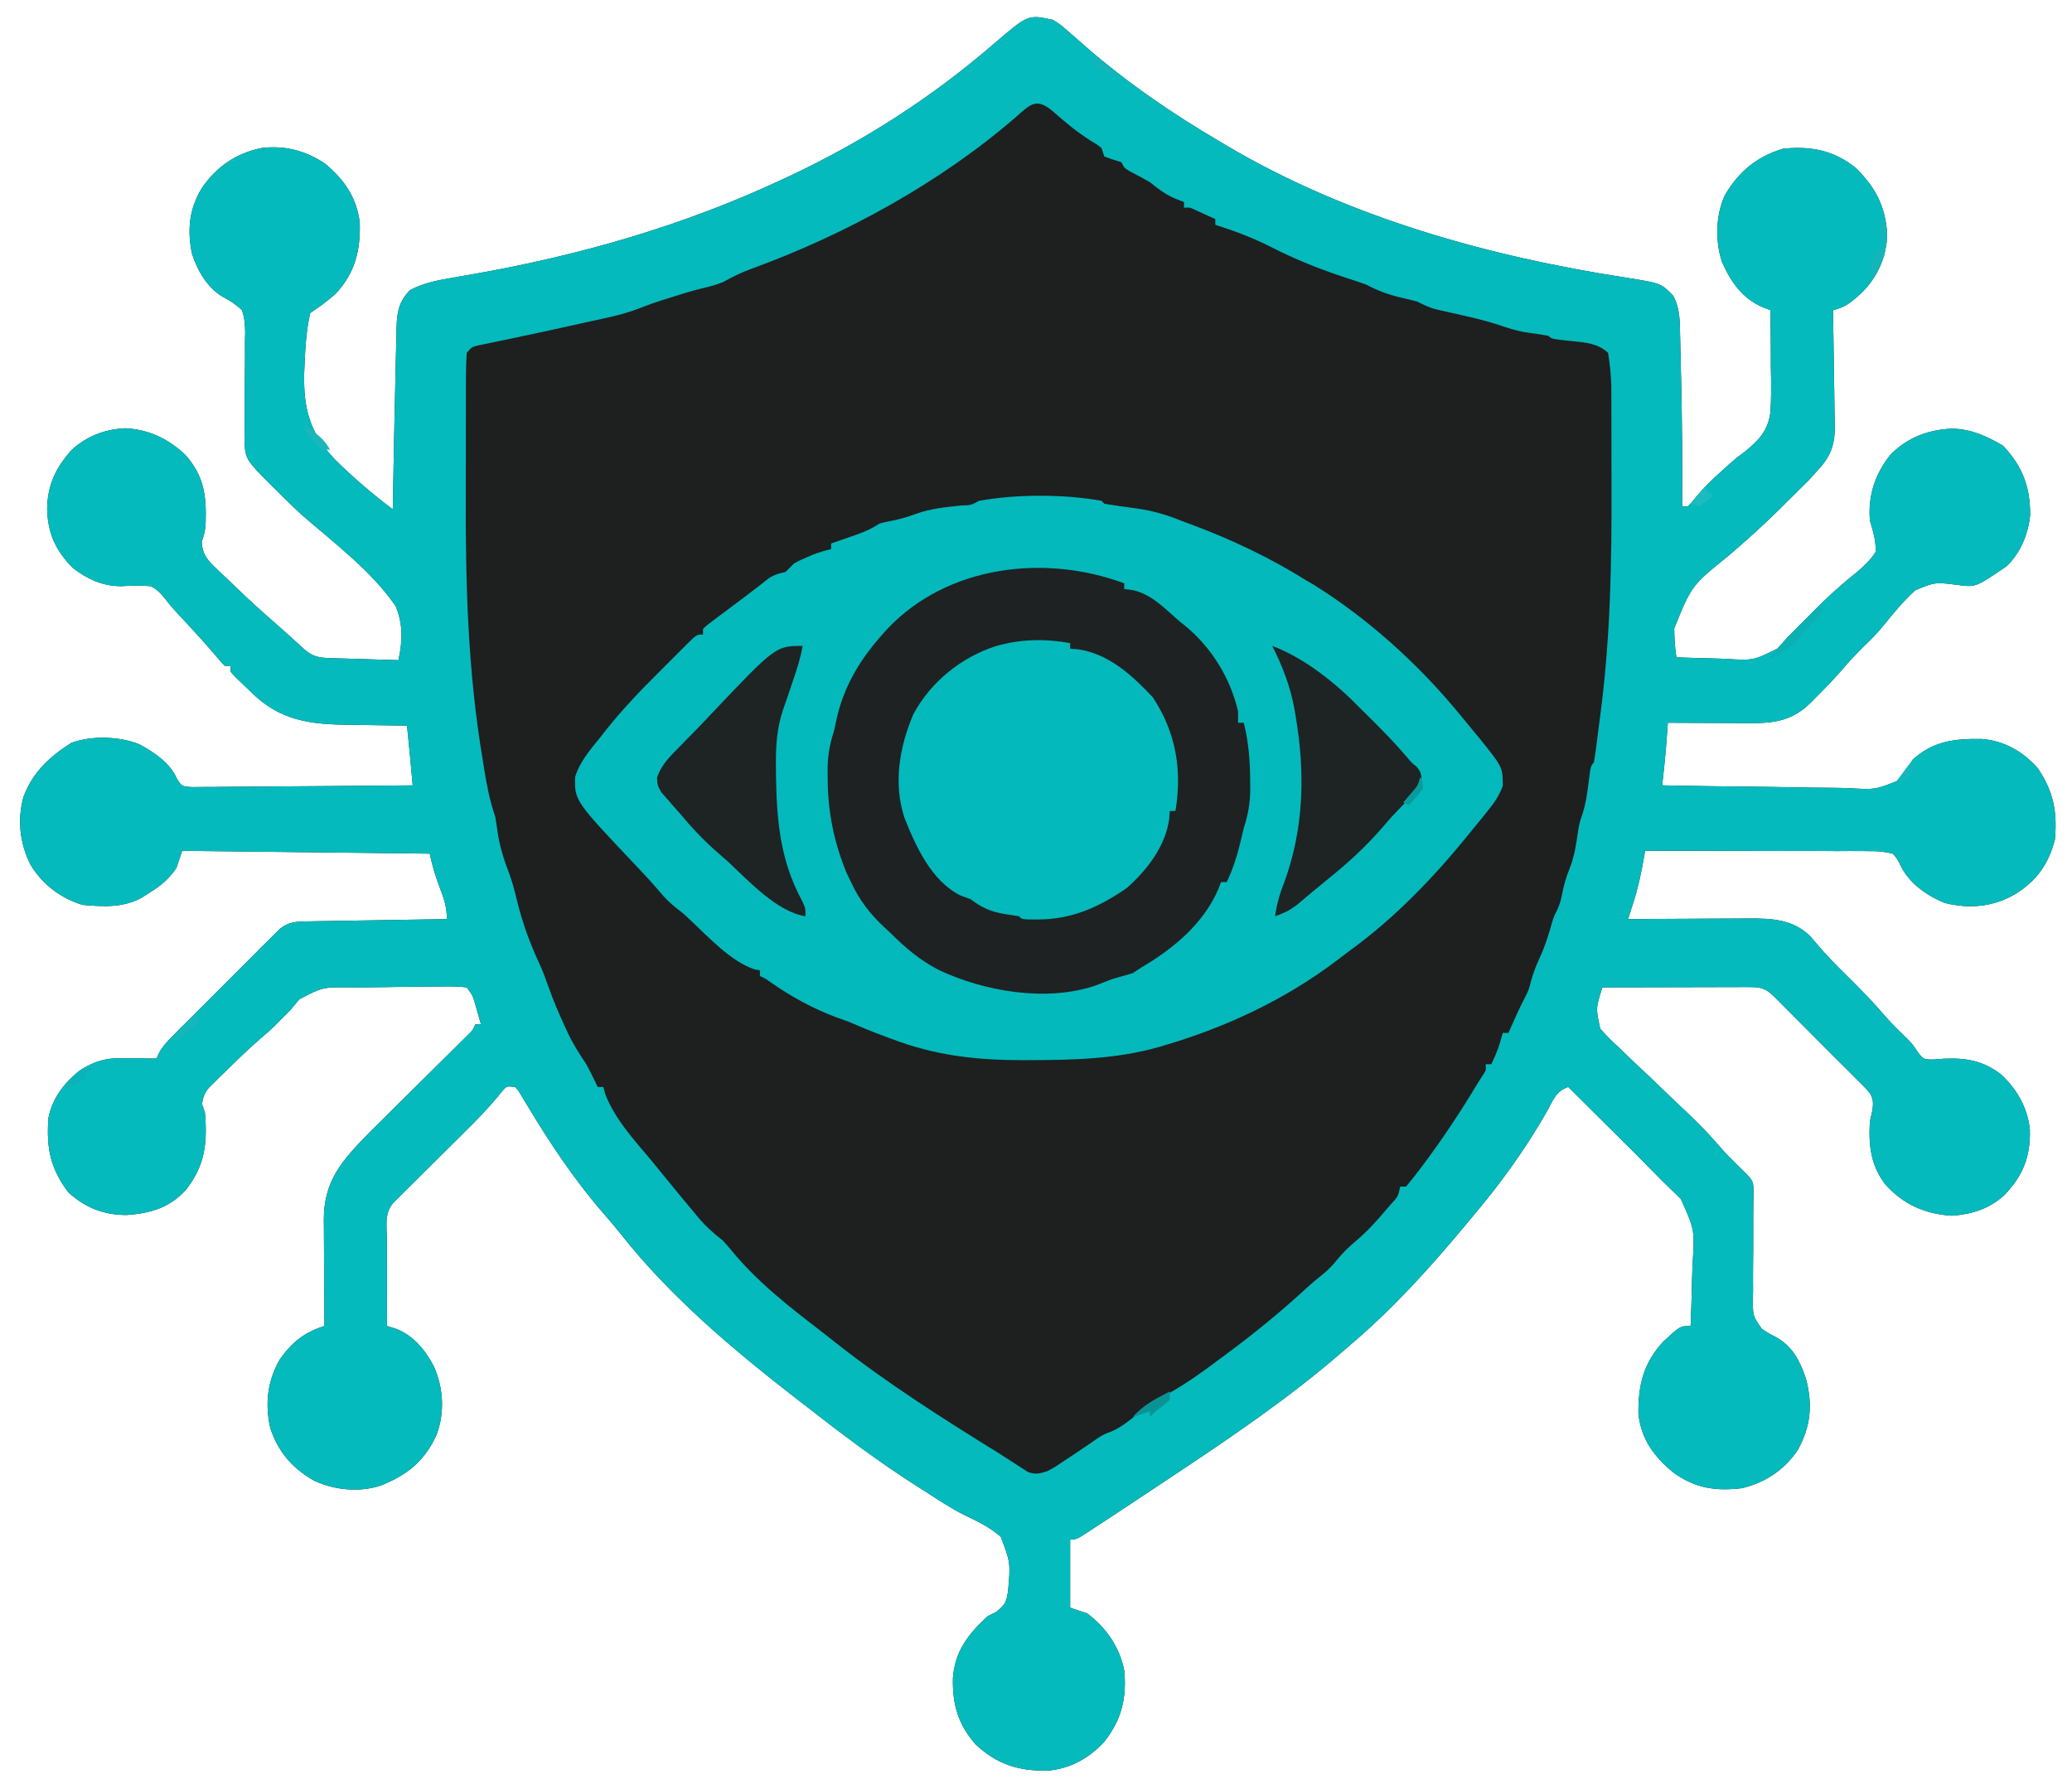 <?xml version="1.0" encoding="UTF-8"?>
<svg version="1.1" xmlns="http://www.w3.org/2000/svg" width="728" height="627">
<path d="M0 0 C2.633 1.68 2.633 1.68 5.125 3.875 C6.074 4.691 7.022 5.507 8 6.348 C9.001 7.231 10.001 8.115 11 9 C25.927 22.041 41.911 32.974 59 43 C59.707 43.42 60.413 43.84 61.142 44.272 C103.613 69.379 153.152 83.182 201.632 90.62 C213.622 92.542 213.622 92.542 217.875 96.938 C220.368 101.509 220.209 106.312 220.316 111.41 C220.337 112.243 220.358 113.075 220.38 113.933 C220.445 116.642 220.504 119.352 220.562 122.062 C220.605 123.919 220.648 125.776 220.691 127.633 C221.013 142.09 221.126 156.539 221 171 C221.66 171 222.32 171 223 171 C224.464 169.513 224.464 169.513 226 167.562 C228.735 164.341 231.581 161.483 234.75 158.688 C235.548 157.962 236.346 157.236 237.169 156.488 C240 154 240 154 242.877 151.881 C247.753 147.898 251.038 144.682 251.981 138.267 C252.435 132.779 252.322 127.311 252.188 121.812 C252.181 119.887 252.179 117.962 252.182 116.037 C252.178 111.356 252.108 106.68 252 102 C251.213 101.695 250.426 101.389 249.615 101.074 C242.267 98.055 238.121 92.092 235 85 C232.59 77.646 232.788 68.551 236.062 61.562 C240.898 53.29 247.318 48.005 256.5 45.25 C266.179 44.282 274.248 45.765 282 52 C288.927 58.823 292.407 65.363 293.066 75.156 C292.879 83.183 289.792 90.232 284.105 95.883 C280.772 98.938 278.455 101.023 274 102 C274.02 102.894 274.02 102.894 274.04 103.806 C274.174 110.036 274.264 116.265 274.33 122.496 C274.36 124.818 274.401 127.14 274.453 129.461 C274.526 132.808 274.56 136.153 274.586 139.5 C274.617 140.531 274.648 141.561 274.68 142.623 C274.683 149.899 273.002 153.758 268 159 C267.211 159.869 266.423 160.738 265.61 161.633 C264.854 162.384 264.099 163.136 263.32 163.91 C262.473 164.755 261.626 165.6 260.754 166.471 C259.886 167.326 259.019 168.181 258.125 169.062 C257.265 169.922 256.405 170.781 255.52 171.666 C249.727 177.419 243.718 182.815 237.521 188.124 C224.316 198.79 224.316 198.79 218.254 213.829 C218.248 217.294 218.486 220.571 219 224 C223.268 224.174 227.534 224.301 231.805 224.385 C233.254 224.42 234.703 224.467 236.152 224.528 C246.01 225.151 246.01 225.151 254.562 220.91 C255.74 219.635 256.887 218.331 258 217 C259.179 215.825 260.366 214.658 261.562 213.5 C262.71 212.335 263.856 211.169 265 210 C268.678 206.279 272.335 202.591 276.312 199.188 C276.904 198.671 277.496 198.154 278.105 197.621 C279.562 196.375 281.05 195.165 282.551 193.973 C285.114 191.76 287.161 189.847 289 187 C289.172 183.067 288.13 179.739 287 176 C286.241 167.351 288.794 159.459 294.266 152.754 C300.207 146.746 307.431 144.03 315.812 143.625 C322.535 143.768 328.035 146.248 333.75 149.625 C340.62 156.877 343.377 164.234 343.285 174.047 C342.646 180.671 339.857 187.398 335 192 C324.11 199.43 324.11 199.43 317.637 198.535 C309.926 197.57 309.926 197.57 302.933 200.421 C298.727 204.245 295.159 208.612 291.61 213.039 C289.563 215.532 287.326 217.768 285 220 C282.441 222.521 280.019 225.081 277.688 227.812 C274.528 231.492 271.171 234.942 267.75 238.375 C267.23 238.899 266.71 239.424 266.175 239.964 C257.986 248.121 249.644 247.105 238.612 247.096 C236.366 247.088 234.121 247.075 231.875 247.062 C230.331 247.057 228.786 247.053 227.242 247.049 C223.495 247.038 219.747 247.021 216 247 C215.939 247.834 215.879 248.668 215.816 249.527 C215.733 250.653 215.649 251.778 215.562 252.938 C215.481 254.04 215.4 255.142 215.316 256.277 C214.955 260.528 214.49 264.762 214 269 C224.44 269.209 234.879 269.369 245.321 269.466 C250.169 269.513 255.017 269.577 259.865 269.679 C264.547 269.777 269.227 269.831 273.909 269.854 C275.693 269.87 277.476 269.903 279.259 269.952 C288.948 270.551 288.948 270.551 297.567 267.04 C299.317 264.772 300.616 262.499 302 260 C309.187 253.414 316.776 252.538 326.301 252.688 C334.218 253.356 340.748 257.055 346 263 C351.481 271.165 352.869 278.2 352 288 C349.767 296.691 345.537 302.602 337.875 307.312 C330.262 311.721 321.972 312.467 313.359 310.352 C306.631 307.599 300.395 303.143 297.414 296.426 C296.412 294.52 296.412 294.52 295 293 C291.855 292.269 289.711 292.051 286.56 292.114 C285.71 292.103 284.861 292.092 283.986 292.081 C281.183 292.053 278.382 292.075 275.578 292.098 C273.633 292.088 271.688 292.076 269.744 292.06 C264.627 292.028 259.512 292.038 254.395 292.056 C249.174 292.067 243.952 292.039 238.73 292.014 C228.487 291.97 218.244 291.971 208 292 C207.82 293.066 207.82 293.066 207.637 294.154 C206.682 299.638 205.584 304.891 203.875 310.188 C203.522 311.295 203.169 312.402 202.805 313.543 C202.539 314.354 202.274 315.165 202 316 C202.621 315.996 203.242 315.991 203.882 315.987 C210.372 315.942 216.861 315.912 223.35 315.89 C225.769 315.88 228.188 315.866 230.607 315.849 C234.092 315.825 237.577 315.813 241.062 315.805 C242.137 315.794 243.211 315.784 244.318 315.773 C252.515 315.772 259.83 315.989 266 322 C267.593 323.803 269.155 325.63 270.715 327.461 C273.69 330.766 276.838 333.875 280 337 C284.315 341.269 288.495 345.562 292.418 350.199 C294.84 352.956 297.469 355.493 300.105 358.043 C302 360 302 360 303.793 362.734 C305.864 365.344 305.864 365.344 309.32 365.348 C310.576 365.254 311.831 365.159 313.125 365.062 C320.881 364.739 326.763 365.769 333.023 370.543 C338.655 375.735 342.439 382.355 343.203 390.043 C343.412 399.614 340.802 406.084 334.188 413.051 C328.735 417.91 322.987 419.687 315.812 420.25 C306.392 419.632 298.829 416.345 292.465 409.301 C287.223 402.501 286.485 395.346 287 387 C287.294 385.723 287.588 384.445 287.891 383.129 C288.2 380.654 288.229 379.422 287.03 377.214 C285.433 375.305 283.737 373.596 281.938 371.875 C281.284 371.216 280.63 370.556 279.956 369.877 C278.488 368.401 277.009 366.936 275.521 365.479 C272.71 362.715 269.939 359.913 267.172 357.105 C263.286 353.175 259.394 349.25 255.48 345.348 C254.665 344.533 253.849 343.718 253.009 342.879 C249.808 339.885 247.923 339.877 243.632 339.886 C241.951 339.887 241.951 339.887 240.235 339.887 C239.021 339.892 237.806 339.897 236.555 339.902 C235.315 339.904 234.074 339.905 232.797 339.907 C229.499 339.911 226.201 339.92 222.903 339.931 C219.538 339.942 216.173 339.946 212.809 339.951 C206.206 339.962 199.603 339.979 193 340 C190.666 347.302 190.666 347.302 192.248 354.493 C194.32 356.923 196.507 359.056 198.871 361.203 C199.701 362.011 200.53 362.818 201.385 363.65 C204.038 366.218 206.735 368.734 209.438 371.25 C212.096 373.791 214.745 376.342 217.393 378.893 C219.041 380.473 220.697 382.045 222.362 383.608 C226.663 387.655 230.708 391.789 234.532 396.293 C236.527 398.613 238.682 400.743 240.875 402.875 C245.943 407.806 245.943 407.806 246.098 411.06 C246.08 412.332 246.08 412.332 246.062 413.63 C246.049 415.072 246.049 415.072 246.035 416.544 C246.023 417.586 246.012 418.629 246 419.703 C245.999 421.902 246 424.102 246.004 426.301 C246.008 429.776 246 433.248 245.949 436.722 C245.903 440.071 245.915 443.416 245.938 446.766 C245.896 448.317 245.896 448.317 245.854 449.901 C245.893 455.492 245.893 455.492 248.958 459.922 C251.312 461.534 251.312 461.534 253.745 462.783 C259.731 466.013 262.261 470.995 264.438 477.25 C266.972 486.545 266.27 494.252 261.57 502.711 C256.807 509.655 250.175 514.054 242 516 C232.661 517.102 225.403 515.985 217.812 510.387 C211.123 504.841 206.629 498.764 205.664 489.922 C205.54 479.827 207.419 471.983 214.414 464.473 C220.308 459 220.308 459 224 459 C224.224 453.647 224.387 448.298 224.494 442.942 C224.539 441.125 224.6 439.308 224.679 437.492 C225.451 425.205 225.451 425.205 220.562 414.344 C219.275 413.047 217.981 411.754 216.634 410.52 C214.714 408.734 212.897 406.867 211.072 404.984 C206.583 400.369 202.014 395.839 197.438 391.312 C195.84 389.725 194.243 388.137 192.646 386.549 C188.77 382.694 184.887 378.845 181 375 C176.68 376.44 175.651 379.706 173.562 383.5 C165.931 396.9 156.988 409.256 147 421 C146.14 422.033 145.28 423.067 144.422 424.102 C132.02 438.989 118.837 453.497 104 466 C103.071 466.807 102.141 467.614 101.184 468.445 C82.71 484.417 62.425 498.174 42.106 511.665 C39.801 513.195 37.499 514.729 35.197 516.264 C30.806 519.188 26.406 522.098 22 525 C21.305 525.458 20.61 525.917 19.894 526.389 C17.937 527.678 15.975 528.959 14.012 530.238 C13.429 530.622 12.847 531.006 12.247 531.401 C8.231 534 8.231 534 6 534 C6 541.92 6 549.84 6 558 C7.98 558.66 9.96 559.32 12 560 C18.677 565.061 23.333 571.759 25 580 C25.952 589.771 24.008 597.618 17.812 605.312 C12.546 610.92 6.022 614.551 -1.664 615.238 C-11.964 615.496 -19.656 613.126 -27.242 606 C-33.394 599 -35.357 591.999 -35.199 582.867 C-34.537 573.332 -29.924 567.394 -23 561 C-21.943 560.461 -20.886 559.922 -19.797 559.367 C-16.677 556.726 -16.455 556.05 -15.816 552.184 C-14.946 542.201 -14.946 542.201 -18.34 533.122 C-22.166 529.681 -26.763 527.546 -31.369 525.331 C-36.1 522.938 -40.49 520.002 -44.938 517.125 C-45.866 516.536 -46.795 515.946 -47.752 515.339 C-61.387 506.658 -74.275 496.952 -87 487 C-88.139 486.119 -89.278 485.239 -90.418 484.359 C-112.331 467.379 -134.65 448.568 -151.84 426.719 C-153.806 424.244 -155.847 421.856 -157.925 419.475 C-168.282 407.538 -176.997 394.452 -185.08 380.892 C-185.55 380.122 -186.02 379.352 -186.504 378.559 C-186.915 377.871 -187.325 377.183 -187.748 376.474 C-188.161 375.988 -188.574 375.501 -189 375 C-191.992 374.656 -191.992 374.656 -193.54 376.464 C-194.082 377.133 -194.624 377.801 -195.182 378.491 C-198.928 382.958 -202.941 387.053 -207.086 391.148 C-207.828 391.887 -208.571 392.626 -209.336 393.387 C-211.68 395.719 -214.027 398.047 -216.375 400.375 C-219.49 403.463 -222.601 406.555 -225.711 409.648 C-226.786 410.711 -226.786 410.711 -227.882 411.795 C-228.54 412.45 -229.198 413.104 -229.876 413.779 C-230.457 414.354 -231.038 414.93 -231.636 415.523 C-234.947 419.109 -234.125 423.354 -234.098 427.945 C-234.096 428.83 -234.095 429.715 -234.093 430.627 C-234.088 433.46 -234.075 436.292 -234.062 439.125 C-234.057 441.043 -234.053 442.961 -234.049 444.879 C-234.038 449.586 -234.021 454.293 -234 459 C-233.055 459.296 -232.111 459.591 -231.137 459.896 C-224.929 462.081 -220.56 467.442 -217.562 473.188 C-214.193 480.862 -213.702 489.191 -216.562 497.125 C-220.719 506.35 -226.735 511.226 -236 515 C-243.701 517.567 -252.421 516.716 -259.719 513.316 C-267.342 508.917 -272.143 503.374 -275 495 C-276.972 486.536 -276.064 478.232 -271.637 470.672 C-267.312 464.637 -263.119 461.249 -256 459 C-256.004 458.452 -256.009 457.904 -256.013 457.339 C-256.058 451.612 -256.088 445.885 -256.11 440.158 C-256.12 438.024 -256.134 435.889 -256.151 433.754 C-256.175 430.679 -256.187 427.603 -256.195 424.527 C-256.206 423.579 -256.216 422.631 -256.227 421.654 C-256.229 407.78 -249.642 400.663 -240.23 391.019 C-238.554 389.35 -236.873 387.686 -235.188 386.027 C-234.293 385.138 -233.398 384.248 -232.476 383.331 C-230.132 381.002 -227.784 378.677 -225.434 376.355 C-222.098 373.057 -218.767 369.754 -215.439 366.447 C-213.673 364.694 -211.905 362.943 -210.134 361.196 C-208.946 360.018 -208.946 360.018 -207.734 358.816 C-207.035 358.125 -206.336 357.435 -205.616 356.723 C-203.921 355.08 -203.921 355.08 -203 353 C-202.34 353 -201.68 353 -201 353 C-201.452 351.394 -201.912 349.79 -202.375 348.188 C-202.63 347.294 -202.885 346.401 -203.148 345.48 C-203.953 342.795 -203.953 342.795 -206 340 C-208.479 339.718 -210.705 339.628 -213.184 339.672 C-213.907 339.673 -214.63 339.674 -215.375 339.675 C-217.73 339.684 -220.083 339.715 -222.438 339.75 C-224.045 339.767 -225.653 339.783 -227.261 339.799 C-230.418 339.833 -233.575 339.88 -236.732 339.935 C-240.244 339.995 -243.753 340.001 -247.266 339.988 C-256.631 339.914 -256.631 339.914 -264.75 344.125 C-265.871 345.384 -266.956 346.676 -268 348 C-269.154 349.18 -270.32 350.346 -271.5 351.5 C-272.077 352.088 -272.655 352.676 -273.25 353.281 C-274.941 354.942 -276.69 356.471 -278.5 358 C-282.809 361.729 -286.877 365.692 -290.938 369.688 C-291.613 370.342 -292.288 370.996 -292.984 371.67 C-293.617 372.298 -294.25 372.927 -294.902 373.574 C-295.761 374.419 -295.761 374.419 -296.636 375.28 C-298.184 377.232 -298.696 378.537 -299 381 C-298.505 382.485 -298.505 382.485 -298 384 C-297.099 394.618 -297.908 402.486 -304.609 411.059 C-310.401 417.448 -317.05 419.398 -325.492 419.992 C-333.478 420.017 -340.097 417.426 -346 412 C-352.376 403.525 -353.715 396.465 -353 386 C-351.653 378.782 -347.011 372.905 -341.129 368.645 C-336.738 366.029 -332.949 364.864 -327.891 364.902 C-326.759 364.907 -326.759 364.907 -325.605 364.912 C-324.828 364.92 -324.051 364.929 -323.25 364.938 C-322.457 364.942 -321.664 364.947 -320.848 364.951 C-318.898 364.963 -316.949 364.981 -315 365 C-314.755 364.43 -314.51 363.861 -314.258 363.274 C-312.777 360.597 -311.035 358.78 -308.873 356.615 C-308.022 355.757 -307.171 354.9 -306.294 354.016 C-304.913 352.641 -304.913 352.641 -303.504 351.238 C-302.55 350.283 -301.596 349.327 -300.642 348.37 C-298.645 346.371 -296.645 344.375 -294.642 342.382 C-292.075 339.826 -289.518 337.262 -286.962 334.694 C-284.995 332.72 -283.024 330.751 -281.051 328.783 C-279.646 327.38 -278.245 325.974 -276.845 324.567 C-275.99 323.719 -275.136 322.871 -274.256 321.997 C-273.129 320.873 -273.129 320.873 -271.98 319.726 C-268.735 316.897 -265.84 316.862 -261.702 316.795 C-260.621 316.775 -259.541 316.755 -258.427 316.734 C-256.678 316.709 -256.678 316.709 -254.895 316.684 C-253.7 316.663 -252.506 316.642 -251.275 316.621 C-247.454 316.555 -243.633 316.496 -239.812 316.438 C-237.225 316.394 -234.637 316.351 -232.049 316.307 C-225.699 316.199 -219.35 316.098 -213 316 C-213 311.685 -213.925 309.077 -215.438 305.062 C-216.977 300.962 -218.136 297.318 -219 293 C-247.71 292.67 -276.42 292.34 -306 292 C-306.66 293.98 -307.32 295.96 -308 298 C-310.648 301.926 -313.494 304.263 -317.5 306.75 C-318.438 307.343 -319.377 307.936 -320.344 308.547 C-326.728 312.039 -333.892 311.669 -341 311 C-348.715 308.678 -355.083 303.775 -359.281 296.902 C-363.021 289.329 -363.971 281.338 -361.781 273.156 C-358.661 264.544 -352.546 258.876 -344.938 254.062 C-337.785 251.432 -328.084 251.73 -321.062 254.562 C-315.906 257.311 -310.252 261.118 -307.878 266.582 C-306.146 269.371 -306.146 269.371 -302.564 269.601 C-301.117 269.616 -299.67 269.602 -298.224 269.568 C-297.433 269.568 -296.643 269.569 -295.828 269.57 C-293.214 269.566 -290.602 269.527 -287.988 269.488 C-286.177 269.479 -284.365 269.472 -282.553 269.467 C-277.783 269.448 -273.015 269.399 -268.245 269.343 C-263.379 269.292 -258.513 269.269 -253.646 269.244 C-244.097 269.191 -234.549 269.105 -225 269 C-225.75 260.653 -225.75 260.653 -226.562 252.312 C-226.646 251.484 -226.73 250.655 -226.816 249.801 C-226.877 249.207 -226.938 248.612 -227 248 C-228.549 247.986 -228.549 247.986 -230.13 247.972 C-234.013 247.931 -237.895 247.866 -241.777 247.792 C-243.447 247.764 -245.118 247.743 -246.789 247.729 C-260.87 247.603 -271.655 246.432 -282 236 C-282.675 235.361 -283.351 234.721 -284.047 234.062 C-287.63 230.623 -287.63 230.623 -289 229 C-289 228.34 -289 227.68 -289 227 C-289.66 227 -290.32 227 -291 227 C-292.305 225.707 -292.305 225.707 -293.875 223.812 C-298.166 218.767 -302.623 213.898 -307.164 209.078 C-308.835 207.298 -310.345 205.551 -311.836 203.609 C-313.487 201.548 -314.666 200.25 -317 199 C-320.543 198.696 -323.938 198.819 -327.488 199 C-333.935 199 -339.312 196.517 -344.375 192.625 C-350.438 186.562 -353.258 180.319 -353.438 171.75 C-353.284 163.338 -350.373 157.344 -344.812 151.125 C-339.493 146.255 -333.178 143.849 -326 143.5 C-317.741 143.901 -310.692 147.275 -304.762 152.977 C-298.423 160.258 -297.465 166.877 -297.727 176.387 C-298 180 -298 180 -299.113 183.332 C-298.947 188.71 -296.113 190.73 -292.369 194.383 C-291.443 195.246 -290.517 196.11 -289.562 197 C-288.671 197.864 -287.78 198.727 -286.861 199.617 C-282.269 204.038 -277.571 208.318 -272.749 212.485 C-269.476 215.32 -266.298 218.26 -263.102 221.18 C-259.531 224.272 -257.132 224.174 -252.461 224.316 C-251.159 224.358 -249.857 224.4 -248.516 224.443 C-247.135 224.483 -245.755 224.523 -244.375 224.562 C-242.987 224.606 -241.599 224.649 -240.211 224.693 C-236.807 224.8 -233.404 224.902 -230 225 C-228.574 218.351 -228.312 212.365 -231 206 C-239.313 193.817 -252.22 184.132 -263.272 174.534 C-266.177 171.956 -268.94 169.244 -271.688 166.5 C-272.23 165.97 -272.772 165.44 -273.33 164.895 C-283.796 154.466 -283.796 154.466 -284.098 147.857 C-284.086 147.029 -284.074 146.201 -284.062 145.348 C-284.053 144.407 -284.044 143.466 -284.035 142.496 C-284.023 141.48 -284.012 140.464 -284 139.418 C-283.999 137.268 -284 135.117 -284.004 132.967 C-284.008 129.575 -284 126.187 -283.949 122.796 C-283.903 119.523 -283.915 116.254 -283.938 112.98 C-283.91 111.971 -283.882 110.961 -283.854 109.921 C-283.903 107.019 -284.044 104.744 -285 102 C-287.112 99.973 -289.152 98.663 -291.739 97.305 C-297.109 94.206 -300.626 88.057 -302.527 82.262 C-304.275 73.899 -303.567 66.263 -299 59 C-293.905 51.539 -286.93 46.786 -278 45 C-269.942 44.027 -262.349 45.996 -255.664 50.613 C-248.969 56.226 -244.703 62.417 -243.594 71.227 C-243.322 81.077 -245.226 88.866 -252.074 96.23 C-254.907 98.77 -257.835 100.89 -261 103 C-262.402 109.02 -262.735 115.148 -263 121.312 C-263.039 122.208 -263.078 123.103 -263.119 124.026 C-263.426 136.568 -261.228 144.89 -252.608 154.178 C-246.198 160.639 -239.235 166.49 -232 172 C-231.99 171.435 -231.979 170.87 -231.969 170.288 C-231.859 164.283 -231.744 158.278 -231.628 152.273 C-231.585 150.047 -231.543 147.821 -231.503 145.595 C-231.384 139.123 -231.245 132.653 -231.078 126.182 C-231.026 124.06 -230.981 121.937 -230.942 119.814 C-230.884 116.794 -230.803 113.776 -230.715 110.758 C-230.703 109.859 -230.691 108.96 -230.679 108.033 C-230.49 102.631 -229.884 99.078 -226 95 C-221.146 92.332 -215.732 91.415 -210.32 90.492 C-208.836 90.231 -207.353 89.969 -205.869 89.706 C-205.097 89.571 -204.324 89.437 -203.529 89.298 C-166.026 82.699 -129.548 72.19 -95 56 C-94.092 55.576 -93.185 55.153 -92.25 54.716 C-66.299 42.48 -42.442 27.119 -20.746 8.352 C-8.734 -1.935 -8.734 -1.935 0 0 Z " fill="#1E1F1F" transform="translate(370,7)"/>
<path d="M0 0 C2.633 1.68 2.633 1.68 5.125 3.875 C6.074 4.691 7.022 5.507 8 6.348 C9.001 7.231 10.001 8.115 11 9 C25.927 22.041 41.911 32.974 59 43 C59.707 43.42 60.413 43.84 61.142 44.272 C103.613 69.379 153.152 83.182 201.632 90.62 C213.622 92.542 213.622 92.542 217.875 96.938 C220.368 101.509 220.209 106.312 220.316 111.41 C220.337 112.243 220.358 113.075 220.38 113.933 C220.445 116.642 220.504 119.352 220.562 122.062 C220.605 123.919 220.648 125.776 220.691 127.633 C221.013 142.09 221.126 156.539 221 171 C221.66 171 222.32 171 223 171 C224.464 169.513 224.464 169.513 226 167.562 C228.735 164.341 231.581 161.483 234.75 158.688 C235.548 157.962 236.346 157.236 237.169 156.488 C240 154 240 154 242.877 151.881 C247.753 147.898 251.038 144.682 251.981 138.267 C252.435 132.779 252.322 127.311 252.188 121.812 C252.181 119.887 252.179 117.962 252.182 116.037 C252.178 111.356 252.108 106.68 252 102 C251.213 101.695 250.426 101.389 249.615 101.074 C242.267 98.055 238.121 92.092 235 85 C232.59 77.646 232.788 68.551 236.062 61.562 C240.898 53.29 247.318 48.005 256.5 45.25 C266.179 44.282 274.248 45.765 282 52 C288.927 58.823 292.407 65.363 293.066 75.156 C292.879 83.183 289.792 90.232 284.105 95.883 C280.772 98.938 278.455 101.023 274 102 C274.02 102.894 274.02 102.894 274.04 103.806 C274.174 110.036 274.264 116.265 274.33 122.496 C274.36 124.818 274.401 127.14 274.453 129.461 C274.526 132.808 274.56 136.153 274.586 139.5 C274.617 140.531 274.648 141.561 274.68 142.623 C274.683 149.899 273.002 153.758 268 159 C267.211 159.869 266.423 160.738 265.61 161.633 C264.854 162.384 264.099 163.136 263.32 163.91 C262.473 164.755 261.626 165.6 260.754 166.471 C259.886 167.326 259.019 168.181 258.125 169.062 C257.265 169.922 256.405 170.781 255.52 171.666 C249.727 177.419 243.718 182.815 237.521 188.124 C224.316 198.79 224.316 198.79 218.254 213.829 C218.248 217.294 218.486 220.571 219 224 C223.268 224.174 227.534 224.301 231.805 224.385 C233.254 224.42 234.703 224.467 236.152 224.528 C246.01 225.151 246.01 225.151 254.562 220.91 C255.74 219.635 256.887 218.331 258 217 C259.179 215.825 260.366 214.658 261.562 213.5 C262.71 212.335 263.856 211.169 265 210 C268.678 206.279 272.335 202.591 276.312 199.188 C276.904 198.671 277.496 198.154 278.105 197.621 C279.562 196.375 281.05 195.165 282.551 193.973 C285.114 191.76 287.161 189.847 289 187 C289.172 183.067 288.13 179.739 287 176 C286.241 167.351 288.794 159.459 294.266 152.754 C300.207 146.746 307.431 144.03 315.812 143.625 C322.535 143.768 328.035 146.248 333.75 149.625 C340.62 156.877 343.377 164.234 343.285 174.047 C342.646 180.671 339.857 187.398 335 192 C324.11 199.43 324.11 199.43 317.637 198.535 C309.926 197.57 309.926 197.57 302.933 200.421 C298.727 204.245 295.159 208.612 291.61 213.039 C289.563 215.532 287.326 217.768 285 220 C282.441 222.521 280.019 225.081 277.688 227.812 C274.528 231.492 271.171 234.942 267.75 238.375 C267.23 238.899 266.71 239.424 266.175 239.964 C257.986 248.121 249.644 247.105 238.612 247.096 C236.366 247.088 234.121 247.075 231.875 247.062 C230.331 247.057 228.786 247.053 227.242 247.049 C223.495 247.038 219.747 247.021 216 247 C215.939 247.834 215.879 248.668 215.816 249.527 C215.733 250.653 215.649 251.778 215.562 252.938 C215.481 254.04 215.4 255.142 215.316 256.277 C214.955 260.528 214.49 264.762 214 269 C224.44 269.209 234.879 269.369 245.321 269.466 C250.169 269.513 255.017 269.577 259.865 269.679 C264.547 269.777 269.227 269.831 273.909 269.854 C275.693 269.87 277.476 269.903 279.259 269.952 C288.948 270.551 288.948 270.551 297.567 267.04 C299.317 264.772 300.616 262.499 302 260 C309.187 253.414 316.776 252.538 326.301 252.688 C334.218 253.356 340.748 257.055 346 263 C351.481 271.165 352.869 278.2 352 288 C349.767 296.691 345.537 302.602 337.875 307.312 C330.262 311.721 321.972 312.467 313.359 310.352 C306.631 307.599 300.395 303.143 297.414 296.426 C296.412 294.52 296.412 294.52 295 293 C291.855 292.269 289.711 292.051 286.56 292.114 C285.71 292.103 284.861 292.092 283.986 292.081 C281.183 292.053 278.382 292.075 275.578 292.098 C273.633 292.088 271.688 292.076 269.744 292.06 C264.627 292.028 259.512 292.038 254.395 292.056 C249.174 292.067 243.952 292.039 238.73 292.014 C228.487 291.97 218.244 291.971 208 292 C207.82 293.066 207.82 293.066 207.637 294.154 C206.682 299.638 205.584 304.891 203.875 310.188 C203.522 311.295 203.169 312.402 202.805 313.543 C202.539 314.354 202.274 315.165 202 316 C202.621 315.996 203.242 315.991 203.882 315.987 C210.372 315.942 216.861 315.912 223.35 315.89 C225.769 315.88 228.188 315.866 230.607 315.849 C234.092 315.825 237.577 315.813 241.062 315.805 C242.137 315.794 243.211 315.784 244.318 315.773 C252.515 315.772 259.83 315.989 266 322 C267.593 323.803 269.155 325.63 270.715 327.461 C273.69 330.766 276.838 333.875 280 337 C284.315 341.269 288.495 345.562 292.418 350.199 C294.84 352.956 297.469 355.493 300.105 358.043 C302 360 302 360 303.793 362.734 C305.864 365.344 305.864 365.344 309.32 365.348 C310.576 365.254 311.831 365.159 313.125 365.062 C320.881 364.739 326.763 365.769 333.023 370.543 C338.655 375.735 342.439 382.355 343.203 390.043 C343.412 399.614 340.802 406.084 334.188 413.051 C328.735 417.91 322.987 419.687 315.812 420.25 C306.392 419.632 298.829 416.345 292.465 409.301 C287.223 402.501 286.485 395.346 287 387 C287.294 385.723 287.588 384.445 287.891 383.129 C288.2 380.654 288.229 379.422 287.03 377.214 C285.433 375.305 283.737 373.596 281.938 371.875 C281.284 371.216 280.63 370.556 279.956 369.877 C278.488 368.401 277.009 366.936 275.521 365.479 C272.71 362.715 269.939 359.913 267.172 357.105 C263.286 353.175 259.394 349.25 255.48 345.348 C254.665 344.533 253.849 343.718 253.009 342.879 C249.808 339.885 247.923 339.877 243.632 339.886 C241.951 339.887 241.951 339.887 240.235 339.887 C239.021 339.892 237.806 339.897 236.555 339.902 C235.315 339.904 234.074 339.905 232.797 339.907 C229.499 339.911 226.201 339.92 222.903 339.931 C219.538 339.942 216.173 339.946 212.809 339.951 C206.206 339.962 199.603 339.979 193 340 C190.666 347.302 190.666 347.302 192.248 354.493 C194.32 356.923 196.507 359.056 198.871 361.203 C199.701 362.011 200.53 362.818 201.385 363.65 C204.038 366.218 206.735 368.734 209.438 371.25 C212.096 373.791 214.745 376.342 217.393 378.893 C219.041 380.473 220.697 382.045 222.362 383.608 C226.663 387.655 230.708 391.789 234.532 396.293 C236.527 398.613 238.682 400.743 240.875 402.875 C245.943 407.806 245.943 407.806 246.098 411.06 C246.08 412.332 246.08 412.332 246.062 413.63 C246.049 415.072 246.049 415.072 246.035 416.544 C246.023 417.586 246.012 418.629 246 419.703 C245.999 421.902 246 424.102 246.004 426.301 C246.008 429.776 246 433.248 245.949 436.722 C245.903 440.071 245.915 443.416 245.938 446.766 C245.896 448.317 245.896 448.317 245.854 449.901 C245.893 455.492 245.893 455.492 248.958 459.922 C251.312 461.534 251.312 461.534 253.745 462.783 C259.731 466.013 262.261 470.995 264.438 477.25 C266.972 486.545 266.27 494.252 261.57 502.711 C256.807 509.655 250.175 514.054 242 516 C232.661 517.102 225.403 515.985 217.812 510.387 C211.123 504.841 206.629 498.764 205.664 489.922 C205.54 479.827 207.419 471.983 214.414 464.473 C220.308 459 220.308 459 224 459 C224.224 453.647 224.387 448.298 224.494 442.942 C224.539 441.125 224.6 439.308 224.679 437.492 C225.451 425.205 225.451 425.205 220.562 414.344 C219.275 413.047 217.981 411.754 216.634 410.52 C214.714 408.734 212.897 406.867 211.072 404.984 C206.583 400.369 202.014 395.839 197.438 391.312 C195.84 389.725 194.243 388.137 192.646 386.549 C188.77 382.694 184.887 378.845 181 375 C176.68 376.44 175.651 379.706 173.562 383.5 C165.931 396.9 156.988 409.256 147 421 C146.14 422.033 145.28 423.067 144.422 424.102 C132.02 438.989 118.837 453.497 104 466 C103.071 466.807 102.141 467.614 101.184 468.445 C82.71 484.417 62.425 498.174 42.106 511.665 C39.801 513.195 37.499 514.729 35.197 516.264 C30.806 519.188 26.406 522.098 22 525 C21.305 525.458 20.61 525.917 19.894 526.389 C17.937 527.678 15.975 528.959 14.012 530.238 C13.429 530.622 12.847 531.006 12.247 531.401 C8.231 534 8.231 534 6 534 C6 541.92 6 549.84 6 558 C7.98 558.66 9.96 559.32 12 560 C18.677 565.061 23.333 571.759 25 580 C25.952 589.771 24.008 597.618 17.812 605.312 C12.546 610.92 6.022 614.551 -1.664 615.238 C-11.964 615.496 -19.656 613.126 -27.242 606 C-33.394 599 -35.357 591.999 -35.199 582.867 C-34.537 573.332 -29.924 567.394 -23 561 C-21.943 560.461 -20.886 559.922 -19.797 559.367 C-16.677 556.726 -16.455 556.05 -15.816 552.184 C-14.946 542.201 -14.946 542.201 -18.34 533.122 C-22.166 529.681 -26.763 527.546 -31.369 525.331 C-36.1 522.938 -40.49 520.002 -44.938 517.125 C-45.866 516.536 -46.795 515.946 -47.752 515.339 C-61.387 506.658 -74.275 496.952 -87 487 C-88.139 486.119 -89.278 485.239 -90.418 484.359 C-112.331 467.379 -134.65 448.568 -151.84 426.719 C-153.806 424.244 -155.847 421.856 -157.925 419.475 C-168.282 407.538 -176.997 394.452 -185.08 380.892 C-185.55 380.122 -186.02 379.352 -186.504 378.559 C-186.915 377.871 -187.325 377.183 -187.748 376.474 C-188.161 375.988 -188.574 375.501 -189 375 C-191.992 374.656 -191.992 374.656 -193.54 376.464 C-194.082 377.133 -194.624 377.801 -195.182 378.491 C-198.928 382.958 -202.941 387.053 -207.086 391.148 C-207.828 391.887 -208.571 392.626 -209.336 393.387 C-211.68 395.719 -214.027 398.047 -216.375 400.375 C-219.49 403.463 -222.601 406.555 -225.711 409.648 C-226.786 410.711 -226.786 410.711 -227.882 411.795 C-228.54 412.45 -229.198 413.104 -229.876 413.779 C-230.457 414.354 -231.038 414.93 -231.636 415.523 C-234.947 419.109 -234.125 423.354 -234.098 427.945 C-234.096 428.83 -234.095 429.715 -234.093 430.627 C-234.088 433.46 -234.075 436.292 -234.062 439.125 C-234.057 441.043 -234.053 442.961 -234.049 444.879 C-234.038 449.586 -234.021 454.293 -234 459 C-233.055 459.296 -232.111 459.591 -231.137 459.896 C-224.929 462.081 -220.56 467.442 -217.562 473.188 C-214.193 480.862 -213.702 489.191 -216.562 497.125 C-220.719 506.35 -226.735 511.226 -236 515 C-243.701 517.567 -252.421 516.716 -259.719 513.316 C-267.342 508.917 -272.143 503.374 -275 495 C-276.972 486.536 -276.064 478.232 -271.637 470.672 C-267.312 464.637 -263.119 461.249 -256 459 C-256.004 458.452 -256.009 457.904 -256.013 457.339 C-256.058 451.612 -256.088 445.885 -256.11 440.158 C-256.12 438.024 -256.134 435.889 -256.151 433.754 C-256.175 430.679 -256.187 427.603 -256.195 424.527 C-256.206 423.579 -256.216 422.631 -256.227 421.654 C-256.229 407.78 -249.642 400.663 -240.23 391.019 C-238.554 389.35 -236.873 387.686 -235.188 386.027 C-234.293 385.138 -233.398 384.248 -232.476 383.331 C-230.132 381.002 -227.784 378.677 -225.434 376.355 C-222.098 373.057 -218.767 369.754 -215.439 366.447 C-213.673 364.694 -211.905 362.943 -210.134 361.196 C-208.946 360.018 -208.946 360.018 -207.734 358.816 C-207.035 358.125 -206.336 357.435 -205.616 356.723 C-203.921 355.08 -203.921 355.08 -203 353 C-202.34 353 -201.68 353 -201 353 C-201.452 351.394 -201.912 349.79 -202.375 348.188 C-202.63 347.294 -202.885 346.401 -203.148 345.48 C-203.953 342.795 -203.953 342.795 -206 340 C-208.479 339.718 -210.705 339.628 -213.184 339.672 C-213.907 339.673 -214.63 339.674 -215.375 339.675 C-217.73 339.684 -220.083 339.715 -222.438 339.75 C-224.045 339.767 -225.653 339.783 -227.261 339.799 C-230.418 339.833 -233.575 339.88 -236.732 339.935 C-240.244 339.995 -243.753 340.001 -247.266 339.988 C-256.631 339.914 -256.631 339.914 -264.75 344.125 C-265.871 345.384 -266.956 346.676 -268 348 C-269.154 349.18 -270.32 350.346 -271.5 351.5 C-272.077 352.088 -272.655 352.676 -273.25 353.281 C-274.941 354.942 -276.69 356.471 -278.5 358 C-282.809 361.729 -286.877 365.692 -290.938 369.688 C-291.613 370.342 -292.288 370.996 -292.984 371.67 C-293.617 372.298 -294.25 372.927 -294.902 373.574 C-295.761 374.419 -295.761 374.419 -296.636 375.28 C-298.184 377.232 -298.696 378.537 -299 381 C-298.505 382.485 -298.505 382.485 -298 384 C-297.099 394.618 -297.908 402.486 -304.609 411.059 C-310.401 417.448 -317.05 419.398 -325.492 419.992 C-333.478 420.017 -340.097 417.426 -346 412 C-352.376 403.525 -353.715 396.465 -353 386 C-351.653 378.782 -347.011 372.905 -341.129 368.645 C-336.738 366.029 -332.949 364.864 -327.891 364.902 C-326.759 364.907 -326.759 364.907 -325.605 364.912 C-324.828 364.92 -324.051 364.929 -323.25 364.938 C-322.457 364.942 -321.664 364.947 -320.848 364.951 C-318.898 364.963 -316.949 364.981 -315 365 C-314.755 364.43 -314.51 363.861 -314.258 363.274 C-312.777 360.597 -311.035 358.78 -308.873 356.615 C-308.022 355.757 -307.171 354.9 -306.294 354.016 C-304.913 352.641 -304.913 352.641 -303.504 351.238 C-302.55 350.283 -301.596 349.327 -300.642 348.37 C-298.645 346.371 -296.645 344.375 -294.642 342.382 C-292.075 339.826 -289.518 337.262 -286.962 334.694 C-284.995 332.72 -283.024 330.751 -281.051 328.783 C-279.646 327.38 -278.245 325.974 -276.845 324.567 C-275.99 323.719 -275.136 322.871 -274.256 321.997 C-273.129 320.873 -273.129 320.873 -271.98 319.726 C-268.735 316.897 -265.84 316.862 -261.702 316.795 C-260.621 316.775 -259.541 316.755 -258.427 316.734 C-256.678 316.709 -256.678 316.709 -254.895 316.684 C-253.7 316.663 -252.506 316.642 -251.275 316.621 C-247.454 316.555 -243.633 316.496 -239.812 316.438 C-237.225 316.394 -234.637 316.351 -232.049 316.307 C-225.699 316.199 -219.35 316.098 -213 316 C-213 311.685 -213.925 309.077 -215.438 305.062 C-216.977 300.962 -218.136 297.318 -219 293 C-247.71 292.67 -276.42 292.34 -306 292 C-306.66 293.98 -307.32 295.96 -308 298 C-310.648 301.926 -313.494 304.263 -317.5 306.75 C-318.438 307.343 -319.377 307.936 -320.344 308.547 C-326.728 312.039 -333.892 311.669 -341 311 C-348.715 308.678 -355.083 303.775 -359.281 296.902 C-363.021 289.329 -363.971 281.338 -361.781 273.156 C-358.661 264.544 -352.546 258.876 -344.938 254.062 C-337.785 251.432 -328.084 251.73 -321.062 254.562 C-315.906 257.311 -310.252 261.118 -307.878 266.582 C-306.146 269.371 -306.146 269.371 -302.564 269.601 C-301.117 269.616 -299.67 269.602 -298.224 269.568 C-297.433 269.568 -296.643 269.569 -295.828 269.57 C-293.214 269.566 -290.602 269.527 -287.988 269.488 C-286.177 269.479 -284.365 269.472 -282.553 269.467 C-277.783 269.448 -273.015 269.399 -268.245 269.343 C-263.379 269.292 -258.513 269.269 -253.646 269.244 C-244.097 269.191 -234.549 269.105 -225 269 C-225.75 260.653 -225.75 260.653 -226.562 252.312 C-226.646 251.484 -226.73 250.655 -226.816 249.801 C-226.877 249.207 -226.938 248.612 -227 248 C-228.549 247.986 -228.549 247.986 -230.13 247.972 C-234.013 247.931 -237.895 247.866 -241.777 247.792 C-243.447 247.764 -245.118 247.743 -246.789 247.729 C-260.87 247.603 -271.655 246.432 -282 236 C-282.675 235.361 -283.351 234.721 -284.047 234.062 C-287.63 230.623 -287.63 230.623 -289 229 C-289 228.34 -289 227.68 -289 227 C-289.66 227 -290.32 227 -291 227 C-292.305 225.707 -292.305 225.707 -293.875 223.812 C-298.166 218.767 -302.623 213.898 -307.164 209.078 C-308.835 207.298 -310.345 205.551 -311.836 203.609 C-313.487 201.548 -314.666 200.25 -317 199 C-320.543 198.696 -323.938 198.819 -327.488 199 C-333.935 199 -339.312 196.517 -344.375 192.625 C-350.438 186.562 -353.258 180.319 -353.438 171.75 C-353.284 163.338 -350.373 157.344 -344.812 151.125 C-339.493 146.255 -333.178 143.849 -326 143.5 C-317.741 143.901 -310.692 147.275 -304.762 152.977 C-298.423 160.258 -297.465 166.877 -297.727 176.387 C-298 180 -298 180 -299.113 183.332 C-298.947 188.71 -296.113 190.73 -292.369 194.383 C-291.443 195.246 -290.517 196.11 -289.562 197 C-288.671 197.864 -287.78 198.727 -286.861 199.617 C-282.269 204.038 -277.571 208.318 -272.749 212.485 C-269.476 215.32 -266.298 218.26 -263.102 221.18 C-259.531 224.272 -257.132 224.174 -252.461 224.316 C-251.159 224.358 -249.857 224.4 -248.516 224.443 C-247.135 224.483 -245.755 224.523 -244.375 224.562 C-242.987 224.606 -241.599 224.649 -240.211 224.693 C-236.807 224.8 -233.404 224.902 -230 225 C-228.574 218.351 -228.312 212.365 -231 206 C-239.313 193.817 -252.22 184.132 -263.272 174.534 C-266.177 171.956 -268.94 169.244 -271.688 166.5 C-272.23 165.97 -272.772 165.44 -273.33 164.895 C-283.796 154.466 -283.796 154.466 -284.098 147.857 C-284.086 147.029 -284.074 146.201 -284.062 145.348 C-284.053 144.407 -284.044 143.466 -284.035 142.496 C-284.023 141.48 -284.012 140.464 -284 139.418 C-283.999 137.268 -284 135.117 -284.004 132.967 C-284.008 129.575 -284 126.187 -283.949 122.796 C-283.903 119.523 -283.915 116.254 -283.938 112.98 C-283.91 111.971 -283.882 110.961 -283.854 109.921 C-283.903 107.019 -284.044 104.744 -285 102 C-287.112 99.973 -289.152 98.663 -291.739 97.305 C-297.109 94.206 -300.626 88.057 -302.527 82.262 C-304.275 73.899 -303.567 66.263 -299 59 C-293.905 51.539 -286.93 46.786 -278 45 C-269.942 44.027 -262.349 45.996 -255.664 50.613 C-248.969 56.226 -244.703 62.417 -243.594 71.227 C-243.322 81.077 -245.226 88.866 -252.074 96.23 C-254.907 98.77 -257.835 100.89 -261 103 C-262.402 109.02 -262.735 115.148 -263 121.312 C-263.039 122.208 -263.078 123.103 -263.119 124.026 C-263.426 136.568 -261.228 144.89 -252.608 154.178 C-246.198 160.639 -239.235 166.49 -232 172 C-231.99 171.435 -231.979 170.87 -231.969 170.288 C-231.859 164.283 -231.744 158.278 -231.628 152.273 C-231.585 150.047 -231.543 147.821 -231.503 145.595 C-231.384 139.123 -231.245 132.653 -231.078 126.182 C-231.026 124.06 -230.981 121.937 -230.942 119.814 C-230.884 116.794 -230.803 113.776 -230.715 110.758 C-230.703 109.859 -230.691 108.96 -230.679 108.033 C-230.49 102.631 -229.884 99.078 -226 95 C-221.146 92.332 -215.732 91.415 -210.32 90.492 C-208.836 90.231 -207.353 89.969 -205.869 89.706 C-205.097 89.571 -204.324 89.437 -203.529 89.298 C-166.026 82.699 -129.548 72.19 -95 56 C-94.092 55.576 -93.185 55.153 -92.25 54.716 C-66.299 42.48 -42.442 27.119 -20.746 8.352 C-8.734 -1.935 -8.734 -1.935 0 0 Z M-12.625 33.75 C-39.353 57.052 -73.008 75.492 -106.25 87.562 C-109.585 88.775 -112.65 90.312 -115.75 92.035 C-118.388 93.166 -121.073 93.808 -123.859 94.471 C-127.284 95.317 -130.637 96.377 -134 97.438 C-134.66 97.642 -135.32 97.846 -136 98.057 C-139.262 99.079 -142.415 100.167 -145.59 101.449 C-151.718 103.778 -158.174 104.977 -164.562 106.375 C-165.939 106.681 -167.314 106.988 -168.69 107.296 C-175.145 108.734 -181.607 110.135 -188.078 111.496 C-189.138 111.721 -190.198 111.945 -191.291 112.176 C-193.265 112.592 -195.241 113.001 -197.219 113.402 C-198.092 113.585 -198.964 113.768 -199.863 113.957 C-200.997 114.189 -200.997 114.189 -202.154 114.425 C-204.222 114.912 -204.222 114.912 -206 117 C-206.204 119.714 -206.283 122.326 -206.275 125.041 C-206.28 125.874 -206.285 126.708 -206.29 127.566 C-206.304 130.346 -206.303 133.126 -206.301 135.906 C-206.305 137.862 -206.309 139.818 -206.314 141.774 C-206.321 145.904 -206.321 150.033 -206.316 154.163 C-206.311 158.33 -206.318 162.498 -206.336 166.666 C-206.474 197.954 -205.641 228.823 -200.438 259.75 C-200.226 261.086 -200.016 262.422 -199.807 263.758 C-198.897 269.383 -197.858 274.607 -196 280 C-195.671 281.89 -195.379 283.786 -195.125 285.688 C-194.318 290.842 -192.894 295.363 -191.008 300.211 C-189.944 303.155 -189.169 306.082 -188.438 309.125 C-186.477 317.273 -183.79 324.603 -180.246 332.195 C-179.066 334.851 -178.074 337.504 -177.125 340.25 C-175.482 344.89 -173.565 349.349 -171.5 353.812 C-171.215 354.435 -170.931 355.057 -170.637 355.698 C-168.744 359.727 -166.5 363.326 -164 367 C-163.219 368.442 -162.463 369.898 -161.75 371.375 C-161.415 372.063 -161.08 372.752 -160.734 373.461 C-160.492 373.969 -160.25 374.477 -160 375 C-159.34 375 -158.68 375 -158 375 C-157.794 375.804 -157.588 376.609 -157.375 377.438 C-153.896 386.451 -147.12 393.668 -141 401 C-139.54 402.79 -138.082 404.582 -136.625 406.375 C-135.086 408.252 -133.544 410.127 -132 412 C-131.543 412.556 -131.085 413.111 -130.614 413.684 C-129.165 415.44 -127.709 417.189 -126.25 418.938 C-125.802 419.481 -125.354 420.025 -124.893 420.585 C-122.177 423.822 -119.326 426.412 -116 429 C-114.964 430.113 -113.959 431.257 -113 432.438 C-104.152 443.272 -92.93 452.067 -81.883 460.545 C-80.002 461.999 -78.139 463.473 -76.277 464.953 C-58.148 479.244 -38.495 491.686 -18.881 503.824 C-17.171 504.893 -15.481 505.994 -13.793 507.098 C-12.913 507.664 -12.032 508.229 -11.125 508.812 C-10.426 509.273 -9.728 509.733 -9.008 510.207 C-6.243 511.299 -4.811 510.914 -2 510 C0.637 508.595 0.637 508.595 3.25 506.812 C4.206 506.186 5.163 505.56 6.148 504.914 C7.949 503.706 9.746 502.493 11.539 501.273 C12.31 500.75 13.081 500.227 13.875 499.688 C14.892 498.982 14.892 498.982 15.93 498.262 C18 497 18 497 20.41 496.094 C23.569 494.76 25.874 492.937 28.562 490.812 C32.584 487.696 36.622 484.947 41.062 482.438 C47.058 479.046 52.506 475.144 58 471 C58.98 470.277 59.959 469.554 60.969 468.809 C70.921 461.434 80.406 453.683 89.492 445.262 C91.161 443.757 92.88 442.306 94.645 440.914 C96.679 439.261 98.199 437.73 99.812 435.688 C101.938 433.124 104.117 430.989 106.688 428.875 C110.518 425.624 113.754 422.006 117 418.188 C117.493 417.612 117.987 417.036 118.495 416.443 C121.149 413.605 121.149 413.605 122 410 C122.66 410 123.32 410 124 410 C125.649 408.076 127.177 406.153 128.688 404.125 C129.136 403.531 129.584 402.936 130.046 402.324 C136.903 393.192 143.106 383.777 149 374 C149.572 373.089 150.145 372.177 150.734 371.238 C152.164 369.138 152.164 369.138 152 367 C152.66 367 153.32 367 154 367 C156.413 361.64 156.413 361.64 158 356 C158.66 356 159.32 356 160 356 C160.254 355.42 160.508 354.84 160.77 354.242 C162.314 350.738 163.857 347.274 165.625 343.875 C167.103 340.993 167.103 340.993 167.938 337.688 C168.772 334.791 169.68 332.394 170.938 329.688 C172.805 325.634 174.112 321.562 175.289 317.262 C176 315 176 315 177.027 312.973 C178.061 310.877 178.505 309.041 178.938 306.75 C179.559 303.742 180.322 301.022 181.5 298.188 C183.219 293.877 183.835 289.509 184.473 284.93 C185 282 185 282 185.992 279.09 C187.124 275.619 187.608 272.307 188.062 268.688 C188.895 262.105 188.895 262.105 190 261 C190.698 256.969 191.169 252.905 191.675 248.846 C191.924 246.854 192.187 244.865 192.451 242.875 C195.844 216.523 196.304 190.228 196.196 163.708 C196.185 160.302 196.185 156.897 196.186 153.491 C196.185 150.175 196.18 146.859 196.173 143.543 C196.17 141.979 196.168 140.414 196.167 138.849 C196.165 136.677 196.156 134.505 196.145 132.333 C196.141 131.106 196.138 129.878 196.134 128.614 C195.987 124.646 195.664 120.917 195 117 C191.368 113.627 187.016 113.343 182.25 112.875 C175.108 112.108 175.108 112.108 174 111 C171.165 110.494 168.32 110.099 165.469 109.695 C162.744 109.149 160.377 108.493 157.77 107.59 C151.753 105.509 145.581 104.199 139.377 102.807 C138.483 102.601 137.589 102.395 136.668 102.184 C135.866 102.004 135.065 101.824 134.239 101.638 C131.974 100.993 130.087 100.078 128 99 C126.052 98.482 124.092 98.005 122.125 97.562 C117.69 96.495 114.035 95.152 110 93 C107.905 92.236 105.789 91.556 103.668 90.867 C94.119 87.763 85.173 84.234 76.266 79.641 C70.059 76.523 63.62 74.091 57 72 C57 71.34 57 70.68 57 70 C55.544 69.329 54.085 68.663 52.625 68 C51.813 67.629 51.001 67.257 50.164 66.875 C48.08 65.875 48.08 65.875 46 66 C46 65.34 46 64.68 46 64 C44.422 63.381 44.422 63.381 42.812 62.75 C39.382 61.285 36.906 59.352 34 57 C31.655 55.663 29.285 54.393 26.891 53.148 C25 52 25 52 24 50 C23.01 49.691 22.02 49.381 21 49.062 C20.01 48.712 19.02 48.361 18 48 C17.67 47.01 17.34 46.02 17 45 C15.315 43.668 15.315 43.668 13.188 42.438 C8.444 39.43 4.269 35.968 0.075 32.252 C-5.523 27.407 -7.688 29.292 -12.625 33.75 Z " fill="#04BABD" transform="translate(370,7)"/>
<path d="M0 0 C0.33 0.33 0.66 0.66 1 1 C2.316 1.26 3.643 1.466 4.973 1.648 C5.791 1.767 6.608 1.886 7.451 2.008 C9.164 2.249 10.878 2.486 12.592 2.719 C18.089 3.524 22.875 4.888 28 7 C29.384 7.519 30.769 8.033 32.156 8.543 C46.145 13.805 59.323 20.057 72 28 C73.141 28.657 73.141 28.657 74.305 29.328 C93.191 41.043 110.852 56.909 125 74 C125.461 74.552 125.922 75.105 126.396 75.674 C128.004 77.608 129.597 79.552 131.188 81.5 C131.699 82.117 132.211 82.734 132.738 83.37 C140.979 93.577 140.979 93.577 141.02 100.125 C139.761 103.675 138.041 106.057 135.688 109 C135.24 109.561 134.793 110.121 134.332 110.698 C132.902 112.477 131.453 114.239 130 116 C129.552 116.552 129.104 117.104 128.643 117.673 C116.586 132.502 103.121 146.51 87.65 157.79 C86.013 158.991 84.404 160.224 82.797 161.465 C64.753 175.15 43.969 184.94 22.312 191.312 C21.085 191.677 21.085 191.677 19.832 192.048 C5.306 196.108 -9.27 196.513 -24.25 196.562 C-25.776 196.569 -25.776 196.569 -27.333 196.576 C-43.89 196.582 -58.423 195.003 -74 189 C-75.174 188.568 -75.174 188.568 -76.373 188.128 C-80.646 186.553 -84.823 184.817 -89 183 C-90.392 182.489 -91.787 181.987 -93.188 181.5 C-101.41 178.443 -109.078 174.21 -116.258 169.199 C-117.992 167.946 -117.992 167.946 -120 167 C-120 166.34 -120 165.68 -120 165 C-120.545 164.916 -121.091 164.832 -121.652 164.746 C-130.097 162.062 -138.172 153.214 -144.527 147.262 C-146.974 144.97 -146.974 144.97 -149.625 142.922 C-151.713 141.232 -153.349 139.614 -155.062 137.562 C-157.693 134.469 -160.417 131.497 -163.217 128.556 C-185.116 105.434 -185.116 105.434 -184.938 97.062 C-183.24 91.518 -179.577 87.456 -176 83 C-175.057 81.797 -175.057 81.797 -174.095 80.569 C-168.402 73.421 -162.231 66.921 -155.75 60.489 C-154.033 58.783 -152.328 57.067 -150.623 55.35 C-149.532 54.26 -148.44 53.171 -147.348 52.082 C-146.839 51.57 -146.331 51.057 -145.807 50.529 C-142.23 47 -142.23 47 -140 47 C-140 46.34 -140 45.68 -140 45 C-138.566 43.675 -138.566 43.675 -136.562 42.172 C-135.832 41.619 -135.101 41.066 -134.348 40.496 C-133.573 39.92 -132.798 39.344 -132 38.75 C-131.256 38.189 -130.512 37.629 -129.746 37.051 C-128.247 35.922 -126.744 34.797 -125.238 33.678 C-123.745 32.559 -122.263 31.424 -120.793 30.275 C-120.098 29.736 -119.403 29.196 -118.688 28.641 C-118.073 28.156 -117.458 27.672 -116.824 27.173 C-114.877 25.921 -113.238 25.51 -111 25 C-109.985 24.015 -108.986 23.014 -108 22 C-105.879 20.867 -105.879 20.867 -103.562 19.875 C-102.801 19.542 -102.039 19.21 -101.254 18.867 C-99.18 18.069 -97.166 17.484 -95 17 C-95 16.34 -95 15.68 -95 15 C-94.024 14.662 -93.048 14.325 -92.043 13.977 C-90.758 13.526 -89.473 13.076 -88.188 12.625 C-87.224 12.292 -87.224 12.292 -86.24 11.953 C-83.183 10.876 -80.714 9.809 -78 8 C-76.055 7.473 -76.055 7.473 -73.875 7.062 C-70.76 6.429 -67.905 5.633 -64.938 4.5 C-59.854 2.706 -54.653 2.206 -49.32 1.646 C-45.865 1.561 -45.865 1.561 -43 0 C-29.753 -2.374 -13.247 -2.374 0 0 Z " fill="#03B9BC" transform="translate(387,176)"/>
<path d="M0 0 C0 0.66 0 1.32 0 2 C1.64 2.217 1.64 2.217 3.312 2.438 C9.732 4.028 14.162 8.728 19 13 C19.737 13.593 20.475 14.186 21.234 14.797 C30.592 22.414 37.287 33.244 40 45 C40 46.32 40 47.64 40 49 C40.66 49 41.32 49 42 49 C43.738 55.907 44.217 62.66 44.25 69.75 C44.259 70.553 44.268 71.357 44.277 72.185 C44.253 77.139 43.548 81.25 42 86 C41.513 87.998 41.034 89.998 40.562 92 C39.43 96.6 38.038 100.729 36 105 C35.34 105 34.68 105 34 105 C33.728 105.732 33.456 106.464 33.176 107.219 C27.992 119.48 17.279 128.433 6 135 C5.01 135.66 4.02 136.32 3 137 C0.672 137.685 -1.662 138.349 -4 139 C-6.016 139.742 -8.014 140.518 -10.008 141.316 C-27.301 147.25 -49.28 143.414 -65.312 135.812 C-71.815 132.378 -76.833 128.184 -82 123 C-82.804 122.255 -83.609 121.51 -84.438 120.742 C-89.504 115.959 -93.056 111.311 -96 105 C-96.516 103.927 -97.031 102.855 -97.562 101.75 C-102.023 90.84 -104.178 80.239 -104.188 68.5 C-104.2 67.684 -104.212 66.868 -104.225 66.027 C-104.237 60.982 -103.582 56.839 -102 52 C-101.579 50.105 -101.163 48.209 -100.75 46.312 C-97.98 35.274 -92.516 26.443 -85 18 C-84.434 17.363 -83.868 16.726 -83.285 16.07 C-62.115 -6.345 -27.998 -10.37 0 0 Z " fill="#1E2222" transform="translate(395,205)"/>
<path d="M0 0 C0 0.66 0 1.32 0 2 C0.949 2.062 1.897 2.124 2.875 2.188 C13.695 3.857 21.749 11.318 29 19 C37.161 31.278 39.403 44.58 37 59 C36.34 59 35.68 59 35 59 C34.938 59.949 34.876 60.898 34.812 61.875 C33.348 71.579 27.132 79.598 20 86 C10.447 92.687 0.516 97.154 -11.25 97.125 C-12.836 97.129 -12.836 97.129 -14.453 97.133 C-17 97 -17 97 -18 96 C-19.725 95.703 -21.455 95.438 -23.188 95.188 C-28.048 94.347 -31.019 92.986 -35 90 C-36.134 89.588 -37.269 89.175 -38.438 88.75 C-48.656 83.731 -54.261 71.477 -58.238 61.324 C-62.198 49.242 -59.969 36.551 -55.125 25.062 C-48.986 13.6 -38.273 5.001 -26.066 1.051 C-17.182 -1.45 -9.038 -1.572 0 0 Z " fill="#03B9BC" transform="translate(376,226)"/>
<path d="M0 0 C-0.724 4.223 -1.99 8.137 -3.375 12.188 C-4.024 14.089 -4.673 15.991 -5.301 17.899 C-5.788 19.361 -6.295 20.816 -6.82 22.265 C-9.166 29.18 -9.466 35.608 -9.375 42.875 C-9.364 44.057 -9.353 45.24 -9.342 46.458 C-9.067 61.824 -7.739 75.445 -0.426 89.129 C1 92 1 92 1 95 C-8.953 93.461 -18.972 82.583 -26 76 C-27.728 74.478 -29.457 72.957 -31.188 71.438 C-35.499 67.55 -39.304 63.467 -43 59 C-43.74 58.171 -44.48 57.342 -45.242 56.488 C-46.36 55.195 -46.36 55.195 -47.5 53.875 C-48.191 53.089 -48.882 52.302 -49.594 51.492 C-51 49 -51 49 -51.152 46.18 C-49.474 41.549 -46.493 38.708 -43.062 35.25 C-42.033 34.188 -42.033 34.188 -40.982 33.104 C-39.612 31.694 -38.236 30.29 -36.855 28.89 C-35.34 27.346 -33.855 25.773 -32.379 24.191 C-9.459 0 -9.459 0 0 0 Z " fill="#1E2323" transform="translate(282,227)"/>
<path d="M0 0 C11.522 4.308 22.526 13.259 31 22 C31.874 22.862 32.748 23.725 33.648 24.613 C38.464 29.38 43.178 34.171 47.562 39.344 C48.959 41.042 48.959 41.042 50.688 42.406 C52 44 52 44 52.473 46.355 C51.809 50.068 50.047 51.625 47.438 54.312 C46.512 55.282 45.588 56.252 44.664 57.223 C43.345 58.597 43.345 58.597 42 60 C40.761 61.408 39.53 62.824 38.312 64.25 C32.662 70.713 26.612 76.274 19.914 81.652 C17.933 83.248 15.97 84.866 14.023 86.504 C13.067 87.307 12.11 88.11 11.125 88.938 C10.261 89.668 9.398 90.399 8.508 91.152 C6.058 92.957 3.866 94.019 1 95 C1.596 90.585 2.74 86.823 4.375 82.688 C11.178 63.836 11.567 44.467 8.25 24.812 C8.015 23.415 8.015 23.415 7.775 21.99 C6.308 14.157 3.62 7.084 0 0 Z " fill="#1E2323" transform="translate(447,227)"/>
<path d="M0 0 C3.042 4.563 2.018 8.761 1 14 C-0.115 16.888 -1.429 19.315 -3 22 C-4.274 19.453 -3.802 18.572 -3.062 15.875 C-2.868 15.151 -2.673 14.426 -2.473 13.68 C-2.317 13.125 -2.161 12.571 -2 12 C-1.34 12 -0.68 12 0 12 C0 8.04 0 4.08 0 0 Z " fill="#15B4B8" transform="translate(661,76)"/>
<path d="M0 0 C0.66 0.33 1.32 0.66 2 1 C-10.366 15.504 -10.366 15.504 -18 19 C-12.45 12.216 -6.236 6.145 0 0 Z " fill="#0BB0B5" transform="translate(639,213)"/>
<path d="M0 0 C0 0.99 0 1.98 0 3 C-2.375 5.062 -2.375 5.062 -5 7 C-5.66 7.66 -6.32 8.32 -7 9 C-7 8.34 -7 7.68 -7 7 C-8.98 7.66 -10.96 8.32 -13 9 C-9.393 4.766 -4.854 2.531 0 0 Z " fill="#0A9395" transform="translate(411,489)"/>
<path d="M0 0 C0.33 0.99 0.66 1.98 1 3 C-1.64 5.31 -4.28 7.62 -7 10 C-7.66 9.67 -8.32 9.34 -9 9 C-6.03 6.03 -3.06 3.06 0 0 Z " fill="#14B7BB" transform="translate(69,356)"/>
<path d="M0 0 C0.33 0.66 0.66 1.32 1 2 C1.66 2.33 2.32 2.66 3 3 C0.688 5.062 0.688 5.062 -2 7 C-2.99 6.67 -3.98 6.34 -5 6 C-3.35 4.02 -1.7 2.04 0 0 Z " fill="#1BBBBF" transform="translate(599,171)"/>
<path d="M0 0 C0 3.645 -0.858 5.093 -3 8 C-5.109 8.648 -5.109 8.648 -7 9 C-6.022 7.687 -5.042 6.374 -4.062 5.062 C-3.517 4.332 -2.972 3.601 -2.41 2.848 C-1 1 -1 1 0 0 Z " fill="#13B7BB" transform="translate(673,266)"/>
<path d="M0 0 C0 0.66 0 1.32 0 2 C-0.66 2 -1.32 2 -2 2 C-2 2.66 -2 3.32 -2 4 C-4.31 5.32 -6.62 6.64 -9 8 C-7.474 4.115 -4.498 0 0 0 Z " fill="#0AB3B7" transform="translate(32,375)"/>
<path d="M0 0 C1.129 0.933 2.253 1.871 3.375 2.812 C4.001 3.335 4.628 3.857 5.273 4.395 C7 6 7 6 9 9 C6 9 6 9 4.395 7.539 C3.611 6.592 3.611 6.592 2.812 5.625 C2.283 4.999 1.753 4.372 1.207 3.727 C0 2 0 2 0 0 Z " fill="#1AB6BA" transform="translate(107,149)"/>
<path d="M0 0 C0.812 1.625 0.812 1.625 1 4 C-0.468 6.246 -2.159 8.024 -4 10 C-4.66 9.67 -5.32 9.34 -6 9 C-4.73 7.535 -3.461 6.07 -2.191 4.605 C-0.791 2.893 -0.791 2.893 0 0 Z " fill="#079B9D" transform="translate(499,273)"/>
<path d="M0 0 C3.817 1.555 6.192 4.036 9 7 C5.561 5.758 2.748 4.443 0 2 C0 1.34 0 0.68 0 0 Z " fill="#14B4B9" transform="translate(384,20)"/>
</svg>
